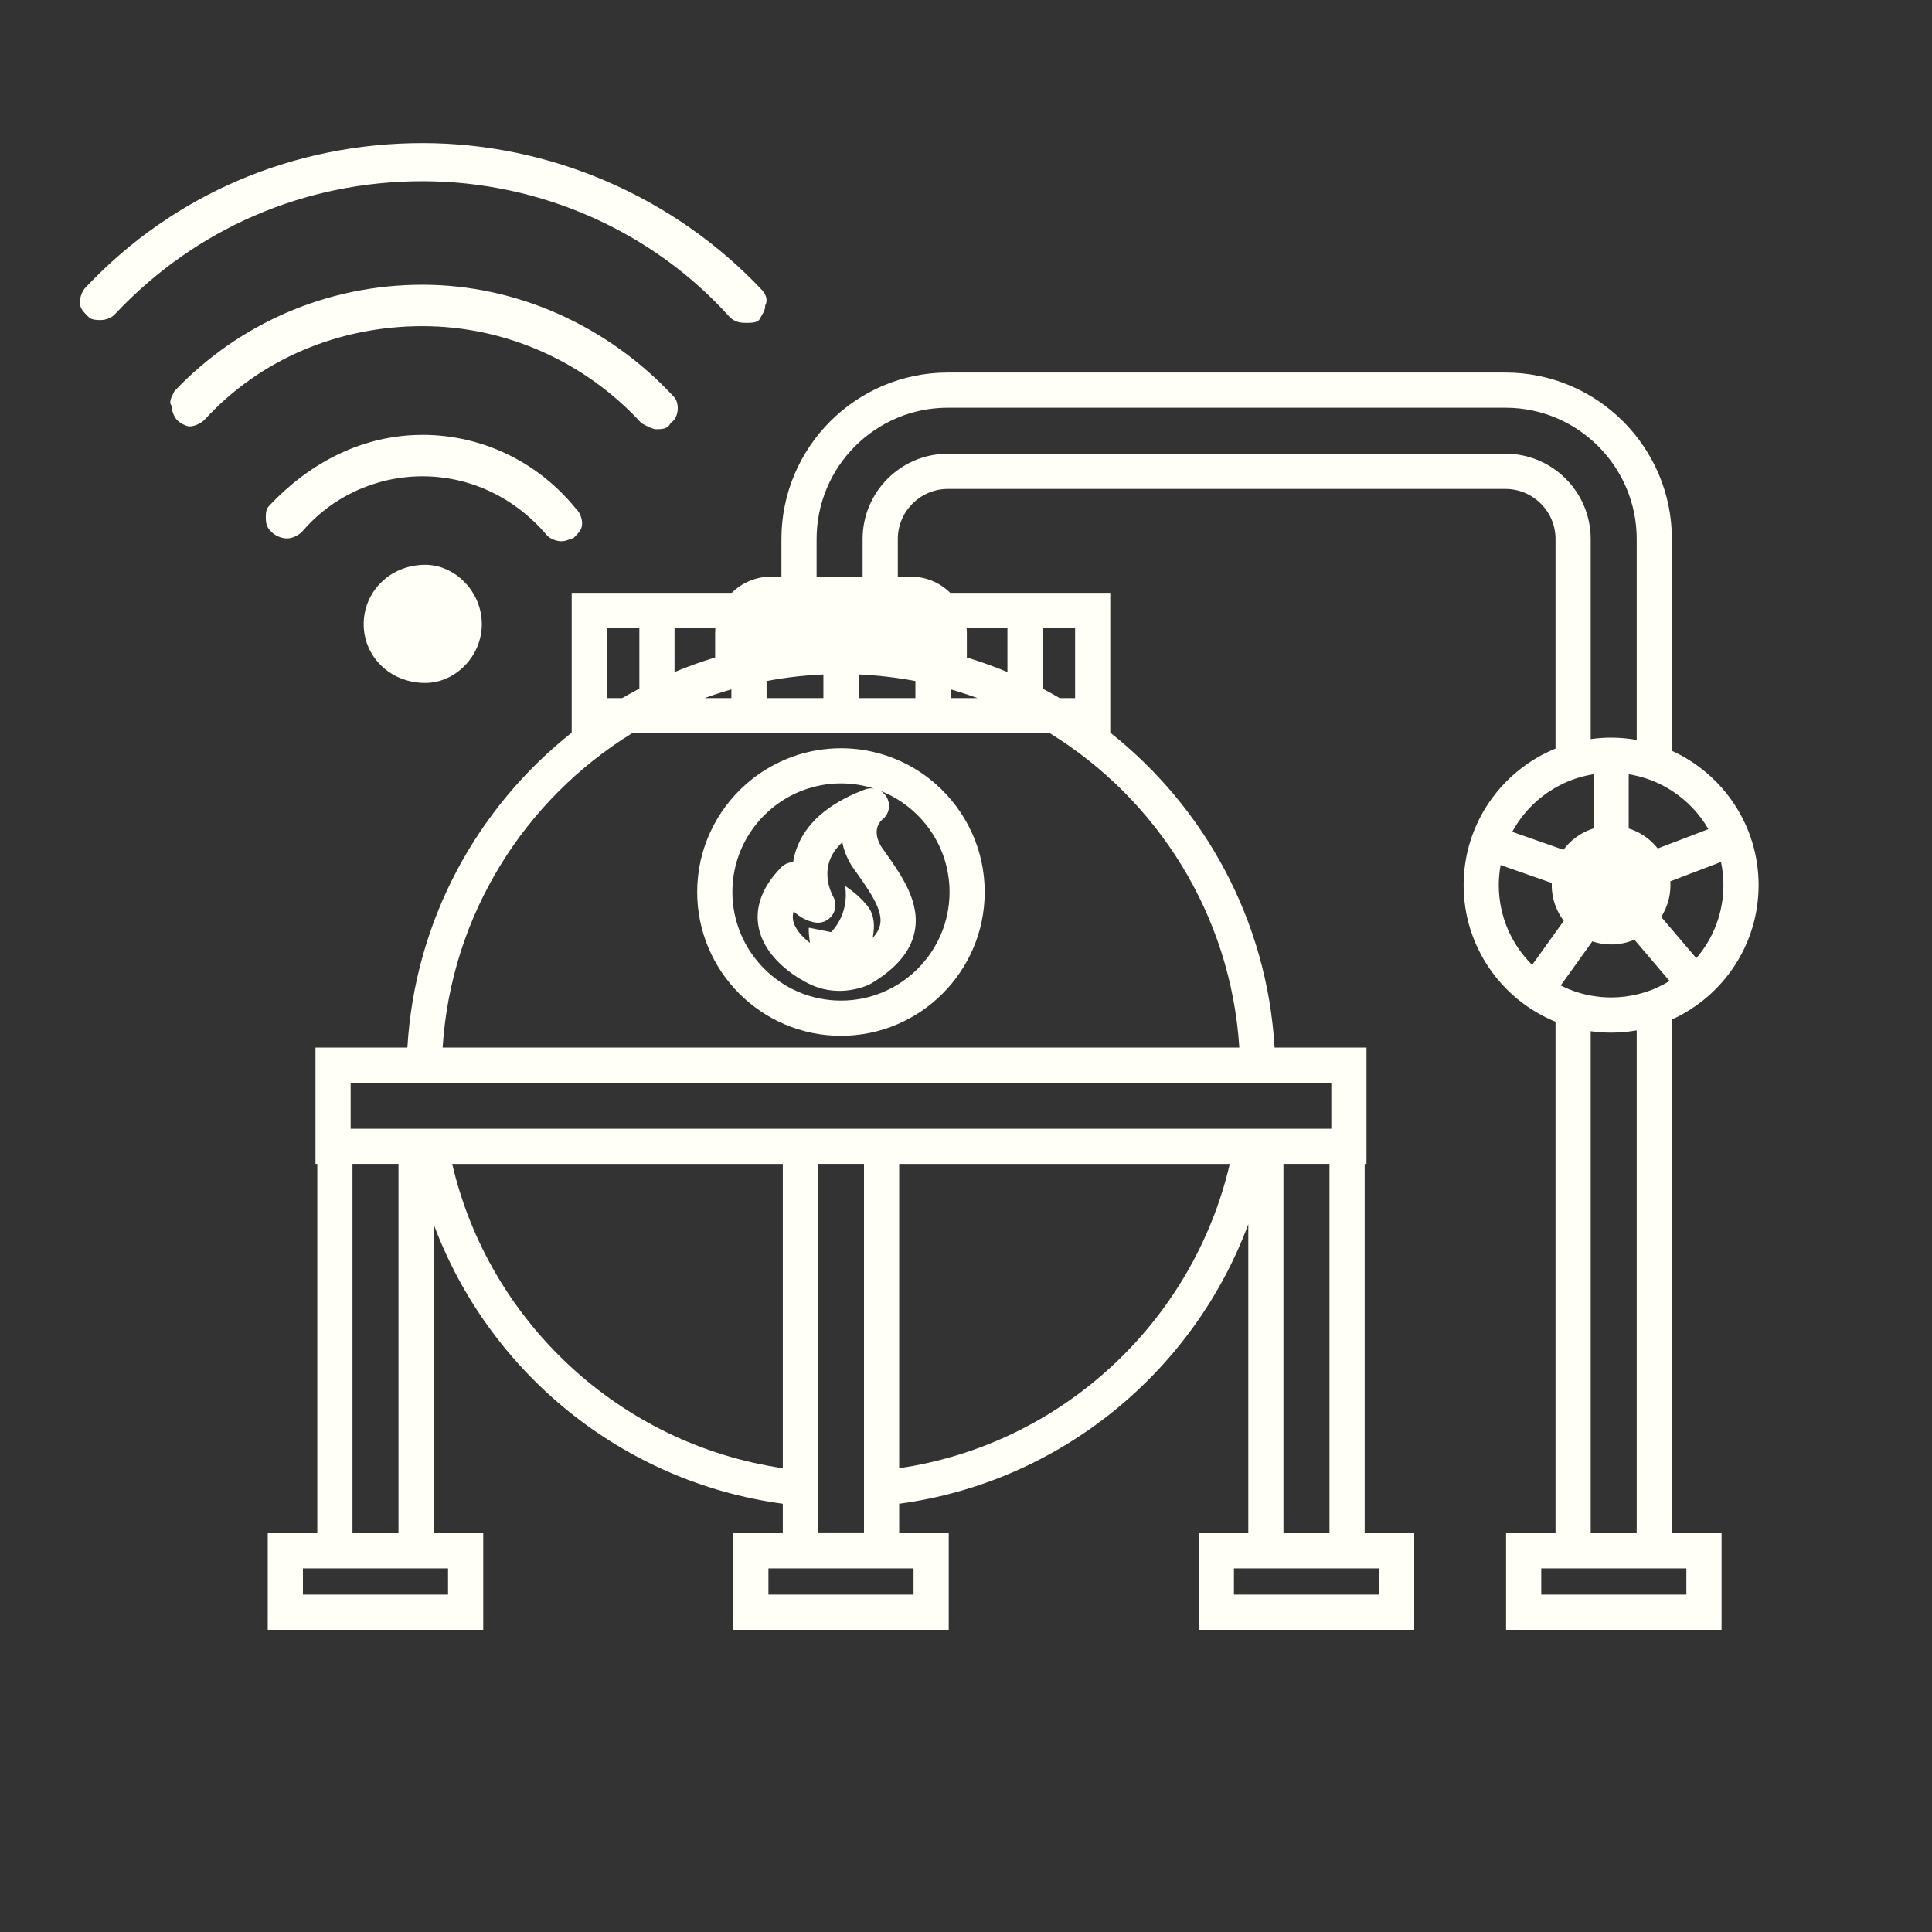 <?xml version="1.0" encoding="UTF-8"?>
<svg id="Layer_6" data-name="Layer 6" xmlns="http://www.w3.org/2000/svg" width="713.86" height="713.86" viewBox="0 0 713.86 713.86">
  <rect x="0" y="0" width="713.86" height="713.86" fill="#333333" stroke="none"/>
  <defs>
    <style>
      .cls-1, .cls-2 {
        fill: #fffff8;
        stroke-width: 0px;
      }

      .cls-2 {
        fill-rule: evenodd;
      }
    </style>
  </defs>
  <g>
    <path class="cls-1" d="M617.75,376.7c18.88-8.57,32.04-27.59,32.04-49.64s-13.17-41.06-32.04-49.64v-78.26c0-33.91-27.59-61.5-61.5-61.5h-206.02c-33.91,0-61.5,27.59-61.5,61.5v13.9h-3.82c-5.67,0-10.81,2.29-14.54,6h-59.13v51.65c-34.81,27.58-57.95,69.27-60.71,116.35h-33.96v43h.67v136.46h-18.31v35.69h79.62v-35.69h-18.31v-114.18c20.31,54.62,69.55,95.28,129,103.28v10.9h-18.31v35.69h79.62v-35.69h-18.31v-10.9c59.45-7.99,108.69-48.66,129-103.28v114.18h-18.31v35.69h79.62v-35.69h-18.31v-136.46h.67v-43h-33.96c-2.76-47.08-25.9-88.77-60.71-116.35v-51.65h-59.13c-3.74-3.71-8.88-6-14.54-6h-4.83v-13.9c0-10.2,8.3-18.5,18.5-18.5h206.02c10.2,0,18.5,8.3,18.5,18.5v77.43c-19.9,8.13-33.96,27.68-33.96,50.47s14.06,42.34,33.96,50.47v188.99h-18.27v35.69h79.62v-35.69h-18.35v-189.82ZM623.1,589.2h-53.62v-9.69h53.62v9.69ZM604.75,566.51h-17v-185.49c2.47.34,4.98.53,7.54.53,3.23,0,6.38-.3,9.46-.84v185.79ZM553.79,327.06c0-2.53.24-5.01.68-7.42l18.91,6.63c0,.26-.02.53-.02.79,0,2.7.49,5.28,1.39,7.67.75,2,1.78,3.86,3.05,5.53l-3.05,4.24-8.64,12.03c-7.6-7.53-12.32-17.96-12.32-29.47ZM574.75,291.02c2.06-1.18,4.23-2.2,6.5-3.01,2.09-.76,4.27-1.34,6.5-1.75.35-.06.69-.13,1.04-.19v20.04c-.35.11-.7.23-1.04.35-2.39.88-4.58,2.16-6.5,3.76-1.33,1.11-2.53,2.38-3.56,3.77l-2.94-1.03-15.98-5.6c3.69-6.83,9.25-12.5,15.98-16.35ZM556.25,167.65h-206.02c-17.37,0-31.5,14.13-31.5,31.5v13.9h-17v-13.9c0-26.74,21.76-48.5,48.5-48.5h206.02c26.74,0,48.5,21.76,48.5,48.5v74.24c-3.07-.54-6.23-.84-9.46-.84-2.56,0-5.07.19-7.54.53v-73.94c0-17.37-14.13-31.5-31.5-31.5ZM509.55,589.2h-53.62v-9.69h53.62v9.69ZM332.24,542.49v-112.43h122.16c-13.62,58.42-62.06,103.61-122.16,112.43ZM319.24,556.83v9.68h-17v-136.46h17v126.77ZM337.55,589.2h-53.62v-9.69h53.62v9.69ZM165.55,589.2h-53.62v-9.69h53.62v9.69ZM147.24,566.51h-17v-136.46h17v136.46ZM289.24,430.06v112.43c-60.1-8.82-108.54-54.01-122.16-112.43h122.16ZM491.23,566.51h-17v-136.46h17v136.46ZM491.91,400.06v17H129.56v-17h362.34ZM163.55,387.06c3.13-49.06,30.36-91.68,69.95-116.11h154.47c39.59,24.43,66.82,67.05,69.95,116.11H163.55ZM270.24,257.95h-9.95c1.31-.48,2.62-.93,3.95-1.37,1.98-.66,3.98-1.28,6-1.86v3.23ZM283.24,251.64c1.82-.34,3.65-.66,5.49-.94,2.15-.32,4.32-.6,6.5-.83,2.15-.23,4.32-.4,6.5-.53.83-.05,1.67-.1,2.51-.13v8.74h-21v-6.31ZM317.24,249.21c.5.02,1,.04,1.49.07,2.18.12,4.35.28,6.5.49,2.18.21,4.35.48,6.5.79,2.18.31,4.35.67,6.51,1.08v6.31h-21v-8.74ZM351.24,254.71c2.02.58,4.02,1.2,6,1.86,1.32.44,2.64.9,3.95,1.37h-9.95v-3.23ZM611.25,365.36c-2.09.87-4.26,1.57-6.5,2.09-3.04.71-6.2,1.1-9.46,1.1-2.58,0-5.09-.25-7.54-.7-2.23-.41-4.41-1-6.5-1.75-1.58-.57-3.11-1.24-4.59-1.98l4.59-6.39,6.5-9.05.6-.84c2.18.73,4.52,1.13,6.94,1.13,3.06,0,5.97-.63,8.61-1.76l.85.99,6.5,7.64,5.63,6.62c-1.79,1.1-3.67,2.06-5.63,2.88ZM636.79,327.06c0,10.3-3.78,19.73-10.02,26.99l-9.02-10.61-3.95-4.64c2.16-3.4,3.42-7.42,3.42-11.74,0-.47-.02-.94-.05-1.41l.58-.22,18.15-6.94c.58,2.77.89,5.63.89,8.57ZM617.75,311.51l-5.23,2c-.4-.51-.83-1-1.27-1.47-1.85-1.96-4.05-3.59-6.5-4.76-.95-.46-1.94-.85-2.96-1.16v-20.04c1,.16,1.98.36,2.96.59,2.24.52,4.41,1.22,6.5,2.09,2.28.95,4.45,2.11,6.5,3.43,5.54,3.58,10.18,8.44,13.49,14.17l-13.49,5.16ZM264.24,233.73v9.2c-5.11,1.55-10.12,3.35-15,5.38v-16.26h15.08c-.04.55-.08,1.11-.08,1.67ZM224.24,257.95v-25.89h12v22.37c-2.14,1.13-4.25,2.3-6.33,3.51h-5.67ZM397.24,257.95h-5.67c-2.08-1.22-4.19-2.39-6.33-3.51v-22.37h12v25.89ZM372.24,232.06v16.26c-4.88-2.03-9.89-3.83-15-5.38v-9.2c0-.56-.04-1.12-.08-1.67h15.08Z"/>
    <path class="cls-1" d="M345.89,289.81c-1.91-1.69-3.93-3.24-6.07-4.64-2.56-1.68-5.26-3.15-8.1-4.37-1.5-.65-3.04-1.23-4.61-1.74-.62-.2-1.25-.39-1.89-.57-2.12-.6-4.28-1.09-6.5-1.42-2.61-.4-5.28-.6-7.99-.6-3.07,0-6.08.28-9.01.78-2.22.38-4.39.89-6.5,1.54-.29.09-.58.19-.87.28-1.93.63-3.8,1.36-5.63,2.2-2.47,1.13-4.83,2.44-7.08,3.91-2.14,1.4-4.16,2.95-6.07,4.64-11.01,9.74-17.97,23.96-17.97,39.78,0,29.29,23.83,53.12,53.12,53.12s53.12-23.83,53.12-53.12c0-15.82-6.96-30.04-17.97-39.78ZM310.73,369.71c-22.12,0-40.12-18-40.12-40.12,0-17.13,10.8-31.79,25.94-37.53,4.41-1.67,9.19-2.6,14.18-2.6,4.26,0,8.36.67,12.22,1.91-1.12-.17-2.3-.07-3.41.35-.29.11-.57.23-.85.34-12.94,5.06-21.17,12.37-24.45,21.75-.56,1.61-.95,3.2-1.18,4.74-1.64.06-3.22.73-4.4,1.93-8.61,8.7-9.33,16.65-8.41,21.79,2.31,13.02,16.61,20.24,18.59,21.19,3.54,1.76,7.35,2.65,11.34,2.65,6.2,0,10.73-2.2,11.23-2.45.14-.07.28-.15.41-.23,9.31-5.57,14.57-11.8,16.1-19.03,2.3-10.91-4.74-20.86-10.94-29.64-.45-.64-.91-1.28-1.36-1.92-3.34-5.66-.93-8.84.34-10,2.58-1.93,3.24-5.38,1.7-8.22-.56-1.02-1.37-1.82-2.33-2.39,14.92,5.85,25.52,20.39,25.52,37.36,0,22.12-18,40.12-40.12,40.12ZM320.8,335.12c-2.32-3.08-5.5-5.76-8.53-7.76,1.65,10.76-5.2,17.05-5.2,17.05,0,0-8.09-1.61-8.09-1.62-.43-.09.04,3.84.28,5.61-2.78-2.17-5.64-5.16-6.22-8.42-.18-1.03-.12-2.12.19-3.24,2,1.88,4.54,3.46,7.71,4.08,2.52.49,5.09-.54,6.56-2.64,1.48-2.1,1.58-4.87.27-7.07-.04-.06-3.6-6.33-1.26-13.02.87-2.48,2.45-4.77,4.73-6.87.49,2.66,1.54,5.51,3.35,8.5.08.12.16.25.24.37.5.72,1.01,1.44,1.52,2.16,5.13,7.25,9.97,14.09,8.84,19.45-.34,1.61-1.27,3.24-2.76,4.89.9-4.17.63-8.46-1.64-11.48Z"/>
  </g>
  <path class="cls-2" d="M156.12,160.69c-21.74,0-41.4,9.91-56.7,26.26-1.21,1.05-1.21,3.13-1.21,4.35,0,3.31,1.21,4.34,2.26,5.39,1.04,1.05,3.31,2.26,5.57,2.26,2.08,0,4.17-1.21,5.39-2.26,10.96-13.05,27.3-20.7,44.69-20.7s33.91,7.65,45.92,21.74c1.04,1.21,3.3,2.26,5.39,2.26s3.3-1.05,4.34-1.05c2.26-2.26,3.31-3.31,3.31-5.57,0-2.08-1.05-4.34-2.26-5.39-14.09-17.39-34.78-27.3-56.7-27.3h0ZM157.16,208.69c-13.04,0-22.78,9.91-22.78,21.91s9.74,21.74,22.78,21.74c10.96,0,20.87-9.73,20.87-21.74s-9.91-21.91-20.87-21.91h0ZM281.68,107.3c-32.69-34.78-78.61-54.43-125.56-54.43s-91.66,18.43-124.53,53.39c-1.04,1.04-2.08,3.31-2.08,5.39,0,2.26,1.05,3.31,3.31,5.57,1.04,1.04,3.3,1.04,4.34,1.04,2.26,0,4.34-1.04,5.39-2.26,29.57-31.48,69.91-49.04,113.57-49.04s85.21,18.61,113.56,50.26c2.27,2.08,4.35,2.08,6.44,2.08,1.22,0,3.31,0,4.35-1.04,1.21-2.26,2.26-3.3,2.26-5.39,1.21-2.26,0-4.35-1.05-5.57h0ZM156.12,105.21c-34.96,0-67.65,14.08-91.66,39.3-1.04,2.09-2.26,4.18-1.04,5.39,0,2.09,1.04,4.35,2.08,5.39,1.05,1.05,3.31,2.26,4.52,2.26,2.09,0,4.18-1.22,5.4-2.26,20.69-22.78,50.08-34.78,80.69-34.78s59.99,13.05,80.87,35.83c2.08,1.22,4.34,2.26,5.39,2.26,2.09,0,4.35,0,5.39-2.26,3.31-2.09,3.31-7.65,1.22-9.74-24.17-26.09-57.92-41.39-92.87-41.39h0Z"/>
</svg>